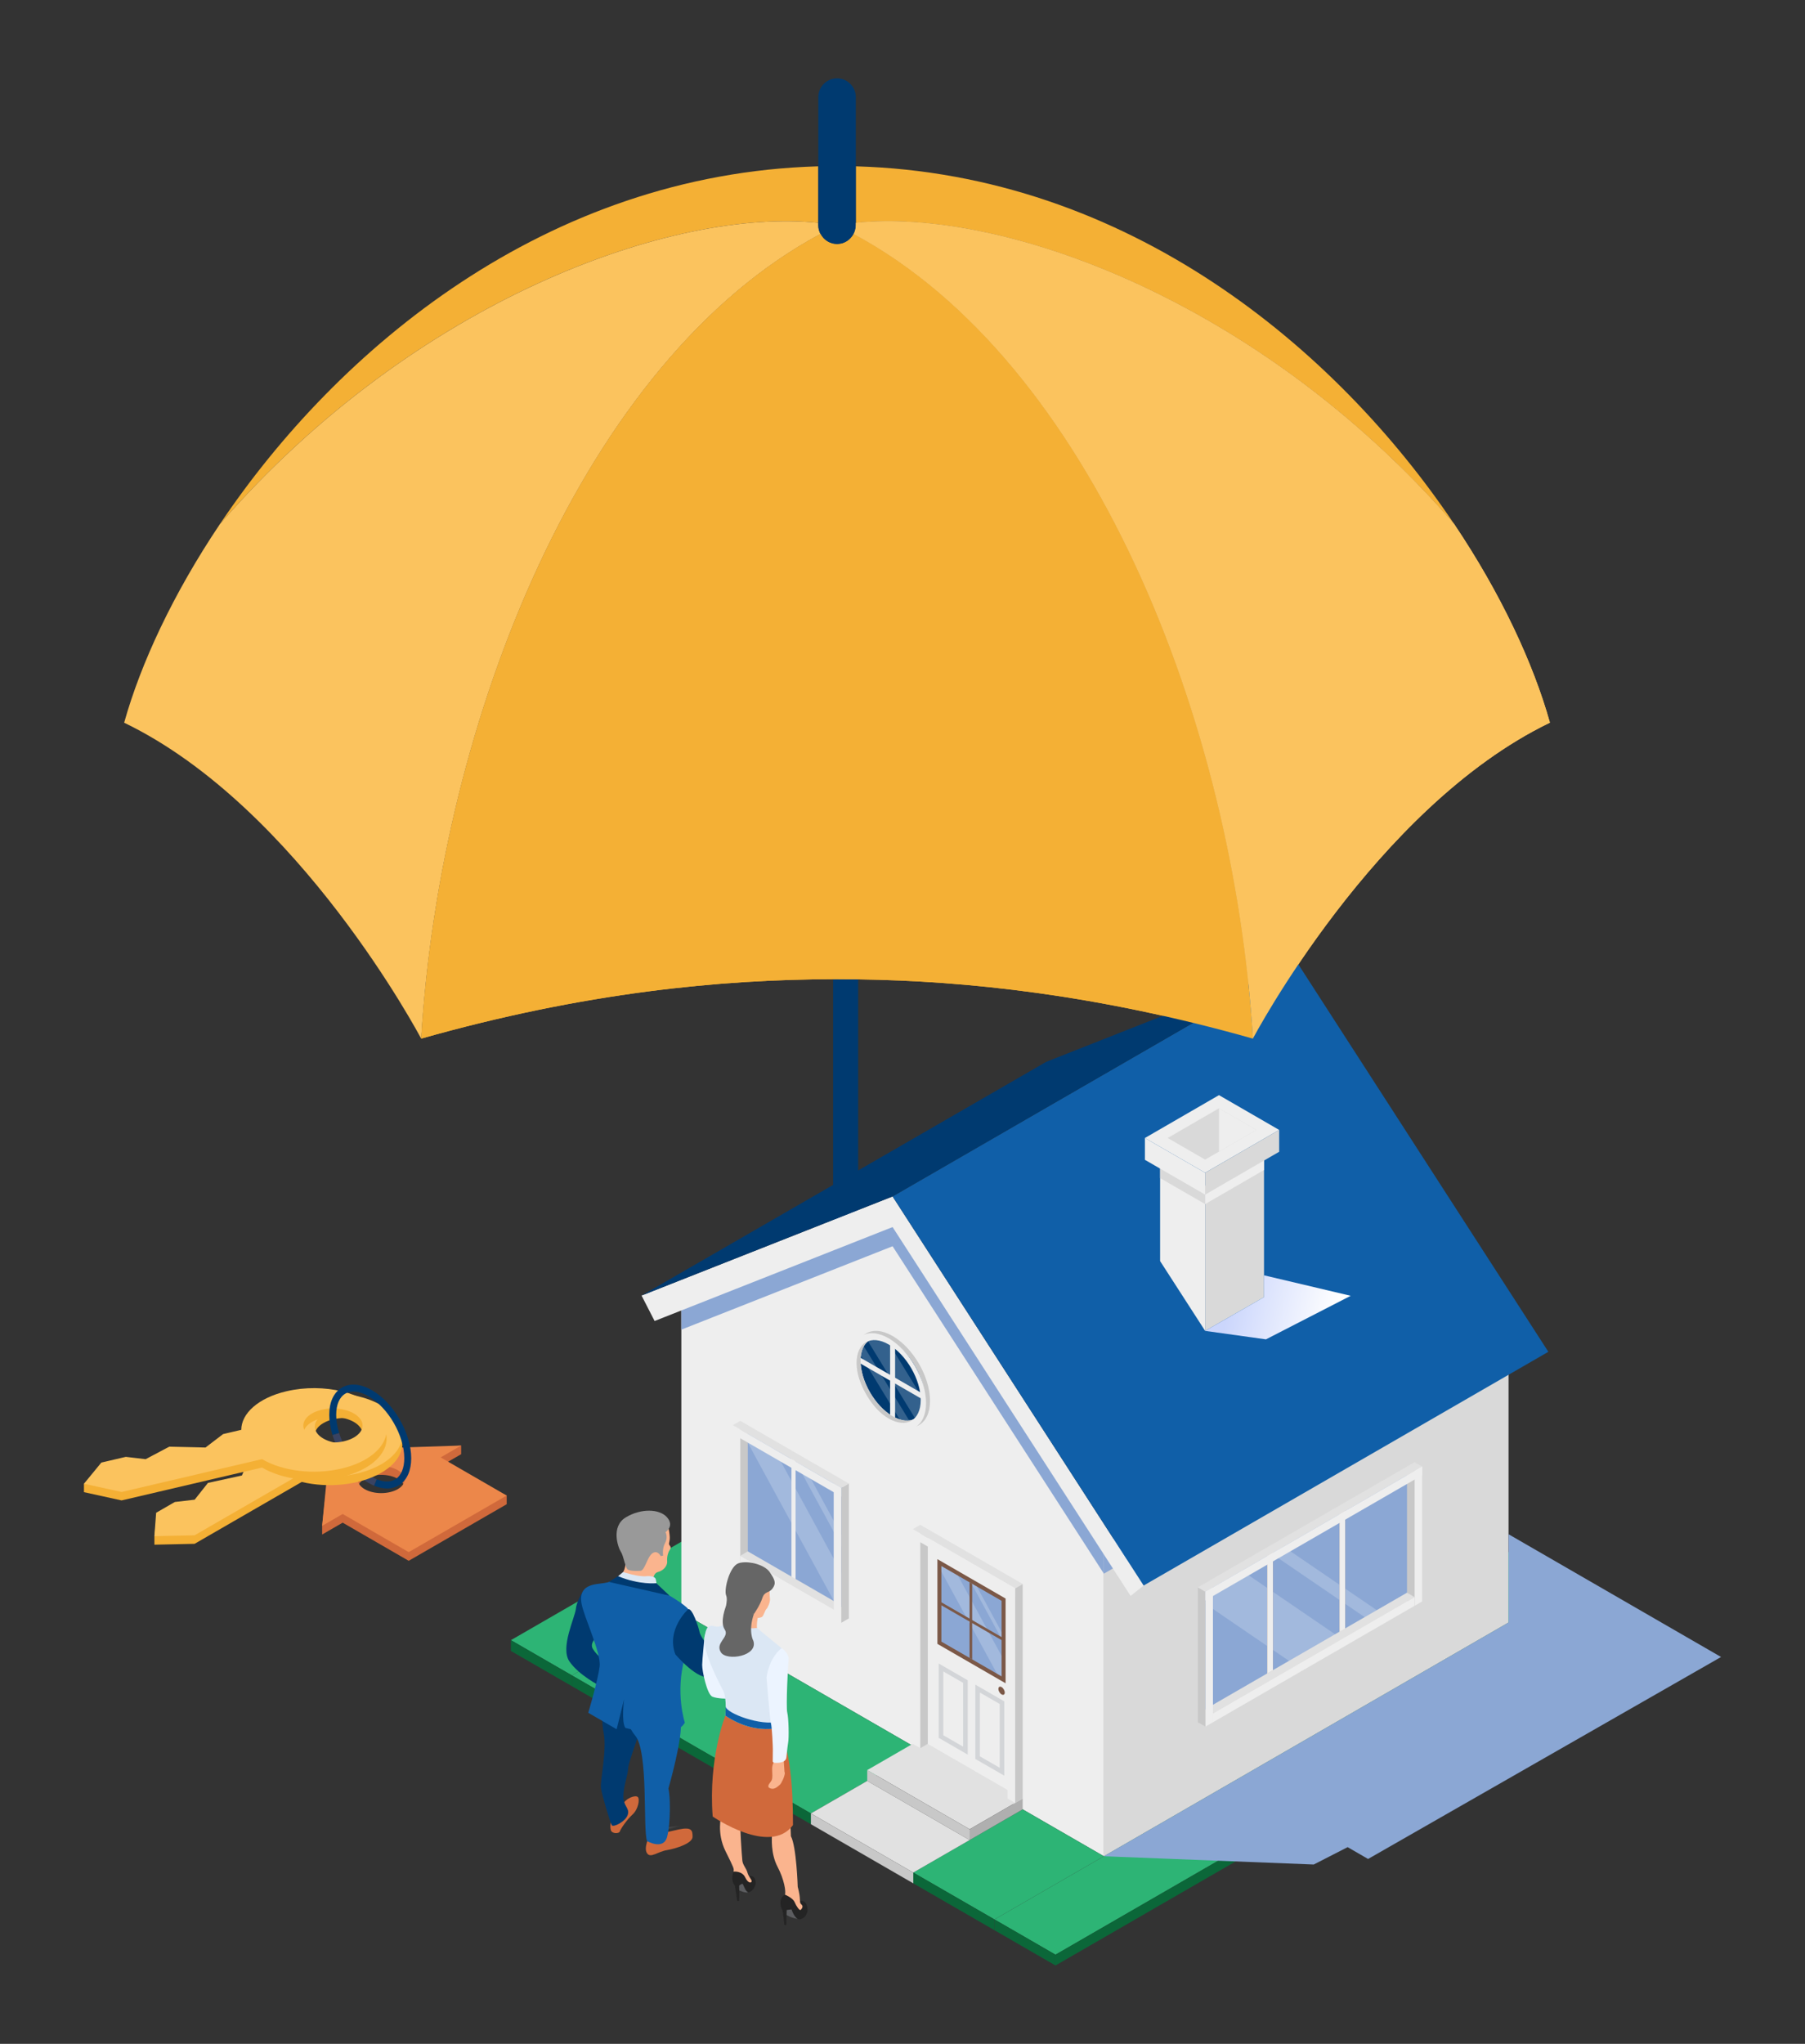 <?xml version="1.0" encoding="UTF-8"?>
<svg xmlns="http://www.w3.org/2000/svg" xmlns:xlink="http://www.w3.org/1999/xlink" viewBox="0 0 436.88 494.51">
  <rect x="0" y="0" width="436.88" height="494.51" fill="#333333" stroke="none"/>
  <defs>
    <style>.cls-1{fill:#f4b035;}.cls-2{fill:#fab48e;}.cls-3{fill:#003a70;}.cls-4{fill:#eee;}.cls-5{fill:#ec874a;}.cls-6{fill:#fbc35e;}.cls-7{fill:#ecf4ff;}.cls-8{fill:#999;}.cls-9,.cls-10{fill:#8ba7d4;}.cls-11{fill:#666;}.cls-12{fill:#d0693b;}.cls-13{fill:#dbe7f4;}.cls-14{fill:#d9d9d9;}.cls-15{fill:#afafaf;}.cls-16{fill:#d3d5d8;}.cls-17{fill:#e1e1e1;}.cls-18{fill:#c8c8c8;}.cls-19{fill:#105fa8;}.cls-20{fill:#242424;}.cls-21{fill:#0b6739;}.cls-22{fill:#5c5d60;}.cls-23{fill:#394362;}.cls-24{fill:#2db475;}.cls-25{fill:#7b5847;}.cls-10,.cls-26{mix-blend-mode:multiply;}.cls-27{fill:url(#radial-gradient-3);}.cls-28{fill:url(#radial-gradient-4);}.cls-29{fill:url(#radial-gradient-2);}.cls-30{fill:#fff;opacity:.2;}.cls-26{fill:url(#linear-gradient);}.cls-31{fill:url(#radial-gradient);}.cls-32{isolation:isolate;}</style>
    <linearGradient id="linear-gradient" x1="297.68" y1="315" x2="322.61" y2="320.93" gradientUnits="userSpaceOnUse">
      <stop offset="0" stop-color="#cbd6fc"></stop>
      <stop offset="1" stop-color="#fff"></stop>
    </linearGradient>
    <radialGradient id="radial-gradient" cx="-2749.72" cy="2458.6" fx="-2749.72" fy="2458.6" r="6.1" gradientTransform="translate(2532.29 -1966.58) rotate(-5.01) scale(1.46 .89) skewX(21.88)" gradientUnits="userSpaceOnUse">
      <stop offset="0" stop-color="#c8c8c8"></stop>
      <stop offset=".1" stop-color="#cacaca" stop-opacity=".95"></stop>
      <stop offset=".28" stop-color="#d2d2d2" stop-opacity=".81"></stop>
      <stop offset=".51" stop-color="#dedede" stop-opacity=".58"></stop>
      <stop offset=".78" stop-color="#efefef" stop-opacity=".27"></stop>
      <stop offset="1" stop-color="#fff" stop-opacity="0"></stop>
    </radialGradient>
    <radialGradient id="radial-gradient-2" cx="-4616.06" cy="4956.16" fx="-4616.06" fy="4956.16" r="6.1" gradientTransform="translate(3584.18 -4307.99) rotate(-5.01) scale(1.46 .89) skewX(21.88)" xlink:href="#radial-gradient"></radialGradient>
    <radialGradient id="radial-gradient-3" cx="-4132.52" cy="5274.29" fx="-4132.52" fy="5274.29" r="6.1" gradientTransform="translate(2690.27 -4441.55) rotate(-5.15) scale(1.27 .88) skewX(19.03)" xlink:href="#radial-gradient"></radialGradient>
    <radialGradient id="radial-gradient-4" cx="-4134.29" cy="5287.76" fx="-4134.29" fy="5287.76" r="6.1" gradientTransform="translate(2696.45 -4447.07) rotate(-5.15) scale(1.27 .88) skewX(19.03)" xlink:href="#radial-gradient"></radialGradient>
  </defs>
  <g class="cls-32">
    <g id="Layer_1">
      <g>
        <g>
          <path class="cls-19" d="m204.68,359.77c-1.67,0-3.03-1.35-3.03-3.03v-4.94c-.92.83-1.51,2.02-1.51,3.36v38.6c0,.81-1.36,1.44-1.64,1.56-2.89,1.24-7.7.69-11.31-2.76-5.24-5.01-8.61-17.95-9.46-22.52-.46-2.46-2.83-4.06-5.29-3.63-2.46.46-4.09,2.83-3.63,5.29.36,1.97,3.81,19.5,12.11,27.43,4.4,4.2,9.62,5.88,14.28,5.88,2.52,0,4.89-.49,6.87-1.34,4.48-1.92,7.15-5.62,7.15-9.91v-38.6c0-1.34-.59-2.53-1.51-3.36v4.94c0,1.67-1.35,3.03-3.03,3.03Z"></path>
          <path class="cls-3" d="m201.65,236.92v119.82c0,1.67,1.35,3.03,3.03,3.03s3.03-1.35,3.03-3.03v-119.79c-1.73-.02-3.43-.04-5.11-.04-.31,0-.63,0-.95,0Z"></path>
          <path class="cls-1" d="m206.61,56.61c-.76,1.45-2.26,2.46-4.01,2.46s-3.26-1.01-4.01-2.46c-57.38,30.74-91.96,117.51-96.64,194.68,39.65-11.22,72.64-14.3,99.71-14.37.31,0,.63,0,.95,0,1.68,0,3.38.01,5.11.04,26.27.37,57.91,3.69,95.54,14.34-4.68-77.17-39.26-163.94-96.64-194.68Z"></path>
          <path class="cls-1" d="m198.06,53.91v-13.67c-65.94,1.87-116.34,44.12-144.83,86.56,47.41-54.52,109.74-76.55,144.83-72.89Z"></path>
          <path class="cls-1" d="m351.97,126.8c-28.49-42.44-78.89-84.69-144.83-86.56v13.67c35.09-3.66,97.42,18.38,144.83,72.89Z"></path>
          <path class="cls-6" d="m198.59,56.61c-.33-.63-.53-1.33-.53-2.08v-.62c-35.09-3.66-97.42,18.38-144.83,72.89-11.3,16.83-19.16,33.68-23.18,48.06,42.38,20.43,71.89,76.44,71.89,76.44,4.68-77.17,39.26-163.94,96.64-194.68Z"></path>
          <path class="cls-6" d="m351.97,126.8c-47.41-54.52-109.74-76.55-144.83-72.89v.62c0,.75-.2,1.45-.53,2.08,57.38,30.74,91.96,117.51,96.64,194.68,0,0,29.51-56,71.89-76.44-4.02-14.37-11.88-31.23-23.18-48.06Z"></path>
          <path class="cls-3" d="m198.06,54.53c0,.75.2,1.45.53,2.08.76,1.45,2.26,2.46,4.01,2.46s3.26-1.01,4.01-2.46c.33-.63.53-1.33.53-2.08v-31.03c0-2.51-2.03-4.54-4.54-4.54s-4.54,2.03-4.54,4.54v31.03Z"></path>
        </g>
        <g>
          <g>
            <g>
              <polygon class="cls-24" points="379.9 401.1 394.68 392.57 357.49 371.1 342.71 379.63 379.9 401.1"></polygon>
              <polygon class="cls-21" points="379.9 403.71 394.68 395.18 394.68 392.57 379.9 401.1 379.9 403.71"></polygon>
            </g>
            <g>
              <polygon class="cls-24" points="138.43 405.37 123.66 396.84 172.37 368.72 187.14 377.25 138.43 405.37"></polygon>
              <polygon class="cls-21" points="138.43 407.98 123.66 399.45 123.66 396.84 138.43 405.37 138.43 407.98"></polygon>
            </g>
            <polygon class="cls-4" points="267.18 373.62 267.18 449.12 164.91 390.08 164.91 314.57 216.04 294.39 267.18 373.62"></polygon>
            <polygon class="cls-9" points="267.18 373.62 267.18 380.75 216.04 301.53 164.91 321.71 164.91 314.57 216.04 294.4 267.18 373.62"></polygon>
            <g>
              <polygon class="cls-24" points="240.7 464.41 221.05 453.07 247.53 437.78 267.18 449.12 240.7 464.41"></polygon>
              <polygon class="cls-21" points="240.7 467.02 221.05 455.68 221.05 453.07 240.7 464.41 240.7 467.02"></polygon>
            </g>
            <g>
              <polygon class="cls-24" points="196.27 438.76 138.43 405.37 164.91 390.08 222.75 423.47 196.27 438.76"></polygon>
              <polygon class="cls-21" points="196.27 441.37 138.43 407.98 138.43 405.37 196.27 438.76 196.27 441.37"></polygon>
            </g>
            <g>
              <polygon class="cls-17" points="234.69 442.59 209.9 428.28 222.75 420.86 247.53 435.17 234.69 442.59"></polygon>
              <polygon class="cls-18" points="234.69 445.2 209.9 430.89 209.9 428.28 234.69 442.59 234.69 445.2"></polygon>
              <polygon class="cls-15" points="234.69 445.2 247.53 437.78 247.53 435.17 234.69 442.59 234.69 445.2"></polygon>
            </g>
            <g>
              <polygon class="cls-17" points="221.05 453.07 196.27 438.76 209.9 430.89 234.69 445.2 221.05 453.07"></polygon>
              <polygon class="cls-18" points="221.05 455.68 196.27 441.37 196.27 438.76 221.05 453.07 221.05 455.68"></polygon>
            </g>
            <g>
              <polygon class="cls-24" points="255.47 472.94 240.7 464.41 365.13 392.57 379.9 401.1 255.47 472.94"></polygon>
              <polygon class="cls-21" points="255.47 475.55 379.9 403.71 379.9 401.1 255.47 472.94 255.47 475.55"></polygon>
              <polygon class="cls-21" points="255.47 475.55 240.7 467.02 240.7 464.41 255.47 472.94 255.47 475.55"></polygon>
            </g>
            <polygon class="cls-14" points="365.13 317.07 267.18 373.62 267.18 449.12 365.13 392.57 365.13 317.07"></polygon>
            <polygon class="cls-9" points="365.13 317.07 365.13 324.2 267.18 380.75 267.18 373.62 365.13 317.07"></polygon>
            <g>
              <polygon class="cls-9" points="340.61 356.84 340.61 385.4 291.7 413.63 291.7 385.08 340.61 356.84"></polygon>
              <polygon class="cls-30" points="323.2 395.45 312.04 401.89 291.7 388.01 291.7 385.08 300.53 379.98 323.2 395.45"></polygon>
              <polygon class="cls-30" points="333.29 389.62 330.37 391.31 307.7 375.84 310.62 374.16 333.29 389.62"></polygon>
              <g>
                <polygon class="cls-25" points="308.11 404.16 306.72 404.96 306.72 376.41 308.11 375.61 308.11 404.16"></polygon>
                <polygon class="cls-25" points="325.59 394.11 324.2 394.92 324.2 366.32 325.59 365.51 325.59 394.11"></polygon>
              </g>
            </g>
            <g>
              <polygon class="cls-4" points="276.81 383.62 273.65 386.13 216.04 296.89 158.44 319.62 155.28 313.46 216.04 289.48 276.81 383.62"></polygon>
              <polygon class="cls-19" points="216.04 289.48 313.99 232.93 374.76 327.07 276.81 383.62 216.04 289.48"></polygon>
              <polygon class="cls-3" points="155.28 313.46 253.23 256.91 313.99 232.93 216.04 289.48 155.28 313.46"></polygon>
            </g>
            <g>
              <polygon class="cls-4" points="291.69 286.92 291.69 322.01 280.79 305.12 280.79 280.62 291.69 286.92"></polygon>
              <polygon class="cls-14" points="291.69 322.01 305.94 313.85 305.94 278.67 291.69 286.92 291.69 322.01"></polygon>
              <polygon class="cls-4" points="277.11 275.34 295.04 264.97 309.61 273.39 291.69 283.75 277.11 275.34"></polygon>
              <polygon class="cls-14" points="282.62 275.34 295.04 268.15 304.1 273.39 291.69 280.57 282.62 275.34"></polygon>
              <polygon class="cls-14" points="291.69 286.92 291.69 291.33 280.79 285.04 280.79 280.62 291.69 286.92"></polygon>
              <polygon class="cls-4" points="305.94 278.67 305.94 283.09 291.69 291.33 291.69 286.92 305.94 278.67"></polygon>
              <polygon class="cls-4" points="277.11 275.34 277.11 280.62 291.69 289.04 291.69 283.75 277.11 275.34"></polygon>
              <polygon class="cls-14" points="309.61 273.39 309.61 278.67 291.69 289.04 291.69 283.75 309.61 273.39"></polygon>
              <polygon class="cls-4" points="295.04 268.15 295.04 278.63 304.1 273.39 295.04 268.15"></polygon>
            </g>
            <g>
              <polygon class="cls-4" points="247.53 435.17 222.75 420.86 222.75 368.93 247.53 383.24 247.53 435.17"></polygon>
              <g>
                <polygon class="cls-25" points="243.39 407.27 226.89 397.74 226.89 377.24 243.39 386.77 243.39 407.27"></polygon>
                <polygon class="cls-9" points="242.42 387.32 242.42 405.6 227.85 397.19 227.85 378.91 242.42 387.32"></polygon>
                <polygon class="cls-30" points="242.42 400.63 242.42 405.6 241.31 404.95 227.85 380.24 227.85 378.91 231.86 381.22 242.42 400.63"></polygon>
                <polygon class="cls-30" points="242.42 394.87 242.42 396.53 235.11 383.1 236.44 383.87 242.42 394.87"></polygon>
                <g>
                  <polygon class="cls-25" points="235.3 401.49 234.67 401.12 234.67 382.84 235.3 383.21 235.3 401.49"></polygon>
                  <polygon class="cls-25" points="227.39 388.14 227.39 387.41 242.76 396.29 242.76 397.02 227.39 388.14"></polygon>
                </g>
              </g>
              <path class="cls-25" d="m243.19,409.52c0,.49-.34.69-.77.44-.42-.24-.77-.84-.77-1.33s.34-.69.77-.44c.42.24.77.84.77,1.33Z"></path>
              <g>
                <path class="cls-16" d="m228.31,404.4l4.8,2.77v15.44l-4.8-2.77v-15.44h0Zm-1.1-1.91v17.99l7.01,4.05v-17.99l-7.01-4.05h0Z"></path>
                <path class="cls-16" d="m237.17,409.51l4.8,2.77v15.44l-4.8-2.77v-15.44h0Zm-1.1-1.91v17.98l7.01,4.05v-17.98l-7.01-4.05h0Z"></path>
              </g>
              <g>
                <polygon class="cls-4" points="245.71 436.23 243.88 435.17 243.88 383.24 245.71 384.29 245.71 436.23"></polygon>
                <polygon class="cls-18" points="247.53 435.17 245.71 436.23 245.71 384.29 247.53 383.24 247.53 435.17"></polygon>
              </g>
              <g>
                <polygon class="cls-4" points="222.75 422.97 220.92 421.92 220.92 369.99 222.75 371.04 222.75 422.97"></polygon>
                <polygon class="cls-18" points="224.57 421.92 222.75 422.97 222.75 371.04 224.57 369.99 224.57 421.92"></polygon>
              </g>
              <g>
                <polygon class="cls-17" points="220.92 369.99 222.75 368.93 247.53 383.24 245.71 384.29 220.92 369.99"></polygon>
                <polygon class="cls-4" points="220.92 372.09 220.92 369.99 245.71 384.29 245.71 386.4 220.92 372.09"></polygon>
              </g>
            </g>
            <g>
              <g>
                <polygon class="cls-9" points="203.91 359.83 203.91 388.93 180.71 375.53 180.71 346.43 203.91 359.83"></polygon>
                <polygon class="cls-30" points="203.91 381.02 203.91 388.93 202.13 387.9 180.71 348.55 180.71 346.43 187.09 350.12 203.91 381.02"></polygon>
                <polygon class="cls-30" points="203.91 371.84 203.91 374.49 192.27 353.11 194.38 354.32 203.91 371.84"></polygon>
              </g>
              <g>
                <polygon class="cls-4" points="192.56 382.38 191.56 381.8 191.56 352.69 192.56 353.27 192.56 382.38"></polygon>
                <g>
                  <polygon class="cls-4" points="179.18 378.53 177.35 377.47 177.35 344.83 179.18 345.88 179.18 378.53"></polygon>
                  <polygon class="cls-18" points="181 377.47 179.18 378.53 179.18 345.88 181 344.83 181 377.47"></polygon>
                </g>
                <g>
                  <polygon class="cls-17" points="179.18 376.42 181 375.36 203.62 388.42 201.79 389.48 179.18 376.42"></polygon>
                  <polygon class="cls-4" points="179.18 378.53 179.18 376.42 201.79 389.48 201.79 391.58 179.18 378.53"></polygon>
                </g>
                <g>
                  <polygon class="cls-4" points="203.62 392.64 201.79 391.58 201.79 358.94 203.62 360 203.62 392.64"></polygon>
                  <polygon class="cls-18" points="205.45 391.58 203.62 392.64 203.62 360 205.45 358.94 205.45 391.58"></polygon>
                </g>
                <g>
                  <polygon class="cls-17" points="177.35 344.83 179.18 343.78 205.45 358.94 203.62 360 177.35 344.83"></polygon>
                  <polygon class="cls-4" points="177.35 346.94 177.35 344.83 203.62 360 203.62 362.1 177.35 346.94"></polygon>
                </g>
              </g>
            </g>
            <g>
              <g>
                <polygon class="cls-4" points="308.11 404.16 306.72 404.96 306.72 376.41 308.11 375.61 308.11 404.16"></polygon>
                <polygon class="cls-4" points="325.59 394.11 324.2 394.92 324.2 366.32 325.59 365.51 325.59 394.11"></polygon>
              </g>
              <g>
                <g>
                  <polygon class="cls-4" points="342.38 388.53 344.2 387.47 344.2 354.83 342.38 355.88 342.38 388.53"></polygon>
                  <polygon class="cls-18" points="340.55 387.47 342.38 388.53 342.38 355.88 340.55 354.83 340.55 387.47"></polygon>
                </g>
                <g>
                  <polygon class="cls-17" points="342.38 386.42 340.55 385.36 291.75 413.54 293.58 414.59 342.38 386.42"></polygon>
                  <polygon class="cls-4" points="342.38 388.53 342.38 386.42 293.58 414.59 293.58 416.7 342.38 388.53"></polygon>
                </g>
                <g>
                  <polygon class="cls-4" points="291.75 417.75 293.58 416.7 293.58 384.06 291.75 385.11 291.75 417.75"></polygon>
                  <polygon class="cls-18" points="289.93 416.7 291.75 417.75 291.75 385.11 289.93 384.06 289.93 416.7"></polygon>
                </g>
                <g>
                  <polygon class="cls-17" points="344.2 354.83 342.38 353.78 289.93 384.06 291.75 385.11 344.2 354.83"></polygon>
                  <polygon class="cls-4" points="344.2 356.94 344.2 354.83 291.75 385.11 291.75 387.22 344.2 356.94"></polygon>
                </g>
              </g>
            </g>
            <g>
              <g>
                <path class="cls-3" d="m216.05,324.74c4.28,2.47,7.76,8.49,7.76,13.44s-3.47,6.95-7.76,4.48c-4.28-2.47-7.76-8.49-7.76-13.44s3.47-6.95,7.76-4.48Z"></path>
                <path class="cls-30" d="m210.09,324.52l11.42,18.69c1.24-.71,2.07-2.13,2.25-4.15l-9.17-15c-1.8-.65-3.38-.45-4.51.46Z"></path>
                <path class="cls-30" d="m208.36,328.03l9.41,15.4c.82.26,1.59.34,2.29.26l-10.98-17.96c-.36.63-.61,1.41-.72,2.31Z"></path>
                <polygon class="cls-4" points="216.65 343.78 215.44 343.07 215.44 323.62 216.65 324.32 216.65 343.78"></polygon>
                <polygon class="cls-4" points="207.62 329.54 207.62 328.13 224.47 337.86 224.47 339.26 207.62 329.54"></polygon>
              </g>
              <g>
                <path class="cls-18" d="m216.05,323.25c-5-2.89-9.05-.55-9.05,5.23s4.05,12.79,9.05,15.68c5,2.89,9.05.55,9.05-5.23s-4.05-12.79-9.05-15.68Zm0,19.41c-4.28-2.47-7.76-8.49-7.76-13.44s3.47-6.95,7.76-4.48,7.76,8.49,7.76,13.44-3.47,6.95-7.76,4.48Z"></path>
                <path class="cls-4" d="m215.09,323.8c-5-2.89-9.05-.55-9.05,5.23s4.05,12.79,9.05,15.68c5,2.89,9.05.55,9.05-5.23s-4.05-12.79-9.05-15.68Zm0,19.41c-4.28-2.47-7.76-8.49-7.76-13.44s3.47-6.95,7.76-4.48c4.28,2.47,7.76,8.49,7.76,13.44s-3.47,6.95-7.76,4.48Z"></path>
              </g>
            </g>
          </g>
          <polygon class="cls-26" points="291.69 322.01 306.41 324.06 326.92 313.52 305.93 308.56 305.94 313.85 291.69 322.01"></polygon>
        </g>
        <polygon class="cls-10" points="267.18 449.12 317.98 451.12 326.18 446.92 331.13 449.78 416.56 400.91 365.13 371.21 365.13 392.57 267.18 449.12"></polygon>
        <g>
          <path class="cls-23" d="m90.56,359.47c-.45-.19-.91-.42-1.37-.68-3.79-2.19-7.21-6.74-8.71-11.59l1.6-.5c1.38,4.47,4.5,8.65,7.95,10.64.39.23.79.42,1.17.58l-.64,1.55Z"></path>
          <g>
            <path class="cls-12" d="m106.65,354.71l4.97-2.87v-2.09l-31.85,3.14-1.8,16.3v2.09l4.97-2.87,15.98,9.23,23.72-13.69v-2.09l-15.98-7.13Zm-18.38,7.69c-2.21-1.27-2.21-3.34,0-4.61,2.21-1.27,5.78-1.27,7.99,0,2.21,1.27,2.21,3.34,0,4.61-2.21,1.27-5.78,1.27-7.99,0Z"></path>
            <path class="cls-5" d="m106.65,352.62l4.97-2.87-31.85,1.04-1.8,18.39,4.97-2.87,15.98,9.23,23.72-13.69-15.98-9.23Zm-18.38,7.69c-2.21-1.27-2.21-3.34,0-4.61,2.21-1.27,5.78-1.27,7.99,0,2.21,1.27,2.21,3.34,0,4.61-2.21,1.27-5.78,1.27-7.99,0Z"></path>
          </g>
          <g>
            <path class="cls-1" d="m67.41,342.1c-5.2,3-6.46,7.4-3.78,11.07l-3.36,1.94-1.72,3.95-8.22,1.79-3.21,4.06-4.81.56-4.52,2.61-.42,3.61v2.05l9.73-.21,25.93-14.97c6.39,1.53,14.03.79,19.23-2.21,6.86-3.96,6.86-10.37,0-14.3-6.86-3.94-17.99-3.92-24.85.05Zm20.99,2.18c2.79,1.6,2.8,4.21,0,5.83-2.79,1.61-7.33,1.62-10.12.02-2.79-1.6-2.79-4.21,0-5.82,2.79-1.62,7.33-1.62,10.12-.02Z"></path>
            <path class="cls-6" d="m67.41,340.04c-5.2,3-6.46,7.4-3.78,11.07l-3.36,1.94-1.72,3.95-8.22,1.79-3.21,4.06-4.81.56-4.52,2.61-.42,5.66,9.73-.21,25.93-14.97c6.39,1.53,14.03.79,19.23-2.21,6.86-3.96,6.86-10.37,0-14.3-6.86-3.94-17.99-3.92-24.85.05Zm20.99,2.18c2.79,1.6,2.8,4.21,0,5.83-2.79,1.61-7.33,1.62-10.12.02-2.79-1.6-2.79-4.21,0-5.82,2.79-1.62,7.33-1.62,10.12-.02Z"></path>
          </g>
          <g>
            <path class="cls-1" d="m69.36,338.66c-6.81,1.59-10.95,5.36-10.96,9.34l-4.4,1.03-4.26,3.25-8.78-.2-5.7,3.02-4.81-.56-5.92,1.38-4.21,3.06v2.05l9.11,2,33.99-7.95c4.85,2.85,12.39,3.89,19.2,2.29,8.99-2.1,13.32-8,9.66-13.17-3.66-5.17-13.92-7.66-22.91-5.55Zm17.86,6.73c1.49,2.11-.27,4.51-3.94,5.37-3.66.86-7.84-.16-9.33-2.26-1.49-2.1.27-4.51,3.93-5.36,3.66-.86,7.84.15,9.33,2.26Z"></path>
            <path class="cls-6" d="m69.36,336.61c-6.81,1.59-10.95,5.36-10.96,9.34l-4.4,1.03-4.26,3.25-8.78-.2-5.7,3.02-4.81-.56-5.92,1.38-4.21,5.12,9.11,2,33.99-7.95c4.85,2.85,12.39,3.89,19.2,2.29,8.99-2.1,13.32-8,9.66-13.17-3.66-5.17-13.92-7.66-22.91-5.55Zm17.86,6.73c1.49,2.11-.27,4.51-3.94,5.37-3.66.86-7.84-.16-9.33-2.26-1.49-2.1.27-4.51,3.93-5.36,3.66-.86,7.84.15,9.33,2.26Z"></path>
          </g>
          <path class="cls-3" d="m93.67,360.14c-.98,0-2.03-.22-3.11-.67l.64-1.55c1.79.74,3.42.72,4.6-.07,1.32-.88,2.05-2.67,2.05-5.03,0-5.51-3.88-12.24-8.66-15-2.15-1.24-4.14-1.47-5.58-.64-1.44.83-2.24,2.66-2.24,5.15,0,1.37.24,2.83.71,4.36l-1.6.5c-.52-1.69-.79-3.32-.79-4.86,0-3.11,1.09-5.46,3.08-6.6,1.98-1.15,4.56-.92,7.26.64,5.24,3.02,9.5,10.4,9.5,16.45,0,2.94-.99,5.22-2.79,6.43-.89.59-1.93.89-3.06.89Z"></path>
        </g>
        <path class="cls-1" d="m206.61,56.61c-.76,1.45-2.26,2.46-4.01,2.46s-3.26-1.01-4.01-2.46c-57.38,30.74-91.96,117.51-96.64,194.68,39.65-11.22,72.64-14.3,99.71-14.37.31,0,.63,0,.95,0,1.68,0,3.38.01,5.11.04,26.27.37,57.91,3.69,95.54,14.34-4.68-77.17-39.26-163.94-96.64-194.68Z"></path>
        <path class="cls-6" d="m351.97,126.8c-47.41-54.52-109.74-76.55-144.83-72.89v.62c0,.75-.2,1.45-.53,2.08,57.38,30.74,91.96,117.51,96.64,194.68,0,0,29.51-56,71.89-76.44-4.02-14.37-11.88-31.23-23.18-48.06Z"></path>
        <g>
          <g>
            <ellipse class="cls-31" cx="160.64" cy="447.69" rx="15.81" ry="5.27" transform="translate(-90.99 44.06) rotate(-12.2)"></ellipse>
            <ellipse class="cls-29" cx="151.75" cy="440.7" rx="15.81" ry="5.27" transform="translate(-232.65 177.11) rotate(-36.56)"></ellipse>
            <ellipse class="cls-27" cx="183.12" cy="455.82" rx="13.66" ry="5.23" transform="translate(-245.62 216.06) rotate(-38.9)"></ellipse>
            <ellipse class="cls-28" cx="194.02" cy="461.82" rx="13.66" ry="5.23" transform="translate(-246.97 224.23) rotate(-38.9)"></ellipse>
            <g>
              <path class="cls-2" d="m177.13,392.2s1.01-1.13,1.16-1.57,1.4-1.05,1.78-1.32c.39-.27,1.54-1.09,1.69-1.43.14-.34,1.01-.24.58.63-.43.87-1.2.82-1.3,1.88,0,0,1.83-.87,2.22-1.49s1.4-1.59,1.49-.92c.1.67-1.3,1.73-1.83,2.36-.53.63-2.84,2.36-3.52,3.13l-2.26-1.28Z"></path>
              <path class="cls-2" d="m179.06,390.6s-.39-1.36-.77-1.98c-.39-.63.14-1.32.48-.9s1.06,1.96,1.06,1.96l-.77.92Z"></path>
              <path class="cls-2" d="m180.41,389.32s-.34-.75-.67-1.33c-.34-.58-.33-1.4.1-1.3.43.1,1.35,2.12,1.35,2.12l-.77.51Z"></path>
              <path class="cls-2" d="m182.82,389.58s.48-1.39.34-2c-.14-.61-.6-.93-.72-.37-.12.56-.1,1.73-1.78,2.75l.29.92,1.88-1.3Z"></path>
              <path class="cls-2" d="m158.1,382.19s0-1.55,1.16-1.84c1.16-.29,2.31-1.35,2.22-2.6-.1-1.25.32-2.31.59-2.7.27-.39.4-.67,0-1.16s.21-.87,0-2.51-.4-4.63-4.06-4.82c-3.66-.19-6.84.96-7.61,3.08-.77,2.12,2.22,7.71.43,10.7l.63,1.01,6.65.83Z"></path>
              <path class="cls-8" d="m155.02,380.06s-2.63.19-3.18-.39-.93-3.28-1.58-4.24-2.47-6.07,1.19-8.29c3.66-2.22,8.19-2.12,10.02,0,1.83,2.12-.39,3.57-.39,3.57,0,0,.67,1.16-.1,2.6-.77,1.45-.48,3.08-.48,3.08l-.58.1s-.77-1.54-2.02-.67c-1.25.87-1.83,4.21-2.89,4.24Z"></path>
              <path class="cls-13" d="m149.6,381.36l1.22-1.01s3.66,1.25,5.69,1.01c0,0,2.01-.21,2.22.78.21.99.13.92.13.92l-1.55.96-7.44-1.66-.26-1Z"></path>
              <path class="cls-3" d="m141.37,384.63s-1.75,2.45-1.98,4.6c-.22,2.15-3.85,9.41-1.57,12.75,2.28,3.34,7.36,5.91,7.36,5.91l1.77-5.49s-2.38-1.64-3.47-3.47c-1.09-1.83,2.15-3.82,2.15-3.82l-4.25-10.48Z"></path>
              <path class="cls-12" d="m157.09,444.42s-1.35,2.7-.48,3.98c.87,1.28,2.54-.39,4.85-.77,2.31-.39,6.17-1.67,6.17-3.21s-.18-2.43-3.3-1.79-7.23,1.79-7.23,1.79Z"></path>
              <path class="cls-12" d="m147.96,440.31s-.39,1.41-.13,2.44c.26,1.03,2.06.9,2.18.39.13-.51,1.67-2.83,3.08-4.11,1.41-1.28,1.8-3.73,1.28-4.24s-2.83.13-3.85,2.06c-1.03,1.93-2.57,3.47-2.57,3.47Z"></path>
              <path class="cls-3" d="m146.29,408.25s-1.06,6.76-.19,10.97c.87,4.21-.92,11.63-.63,13.51.29,1.88,2.26,8.35,2.62,8.9.35.55,3.31-.87,3.85-2.54.55-1.67-1.16-2.06-1.06-4.63.1-2.57,1.08-4.89,1.17-6.65s2.88-8.38,3.49-11.6c.61-3.21,1.06-6.55,1.06-6.55l-10.31-1.41Z"></path>
              <path class="cls-19" d="m152.08,409.86s-1.73,6.1,1.61,9.99c3.34,3.89,1.86,22.71,2.92,25.6,0,0,4,2.31,4.87-1.06.87-3.37.77-10.26.29-11.61,0,0,3.71-12.87,2.94-16.53-.77-3.66-1.4-5.78-1.4-5.78l-11.23-.61Z"></path>
              <path class="cls-3" d="m149.6,381.36l-2.25,1.38s2.73,1.73,7.55,2.41,7.16.93,7.16.93l-3.21-3.02s-4.08.45-9.25-1.7Z"></path>
              <path class="cls-19" d="m147.35,382.74s.22.13-2.63.48c-2.86.35-4.5,1.54-3.98,4.69.51,3.15,4.79,11.98,4.4,15.26-.39,3.28-2.76,11.24-2.76,11.24l6.87,3.98,1.8-7.26s-.71,5.53.32,6.94c0,0,11.89,3.28,14.39-1.28,0,0-2.41-7.18,0-15.81s1.8-10.82.42-12.07c-1.38-1.25-4.11-2.83-4.11-2.83l-14.71-3.34Z"></path>
              <path class="cls-3" d="m166.58,389.34s-5.39,4.84-3.13,10.92c0,0,5.59,6.65,8.63,5.4s7.85-11.08,7.76-12.19c-.1-1.11-1.4-1.93-2.7-1.25l-5.44,6.41s-2.12-2.48-2.39-3.78c-.26-1.3-1.76-5.81-2.72-5.49Z"></path>
            </g>
          </g>
          <g>
            <g>
              <g>
                <path class="cls-7" d="m176.16,411s-2.43.04-3.73-.48-2.5-6.25-2.48-7.7c.03-1.45.52-5.96.52-6.51s.81-2.75,2-2.52c1.19.23,3.69,17.21,3.69,17.21Z"></path>
                <path class="cls-22" d="m178.67,457.27s1.76.88,2.48.57l-1.09-2.66-1.67-.02.28,2.12Z"></path>
                <path class="cls-22" d="m190.32,461.76v1.54s.98.7,2.74.97l-1.12-2.81-1.62.3Z"></path>
                <path class="cls-20" d="m177.55,452.85s-.89,1.91.31,3.34l.57,3.71s.29.11.43,0c.15-.1.05-3.66.05-3.66,0,0,.71-.67.9-.36.18.31.7,1.93,1.34,1.96.64.03,1.94-1.24,1.73-2.61-.21-1.37-.93-1.38-1.74-1.35-.81.03-2.05-1.54-2.05-1.54l-1.54.5Z"></path>
                <path class="cls-20" d="m190,458.42s-1.17.57-1.11,1.98.39,1.43.52,1.83c.1.34.43,3.45.43,3.45,0,.12.48.12.48,0l.08-3.55,1.18-.15s.77,2.41,1.9,2.4c1.13-.01,1.8-1.17,1.96-1.87.15-.7-.13-3.02-2.02-2.55l-2.48-1.65-.93.11Z"></path>
                <path class="cls-2" d="m174.56,439.39s-1.12,4.13,1.02,8.46c2.14,4.33,2.1,4.25,1.96,4.99,0,0,2.05-.24,2.82,1.38s1.56,1.35,1.58.95c.03-.39-.77-1.11-1.03-2.1-.26-1-1.12-1.82-1.23-2.87-.11-1.06-.75-9.18-.36-10.75.39-1.57,1.3-4.79,1.32-5.78l-2.33-1.88-3.76,7.6Z"></path>
                <path class="cls-2" d="m185.01,440.66s1.84,2.95,1.83,3.45-.33,4.36,1.34,7.53c1.67,3.17,2.06,6.06,1.82,6.78,0,0,1.87.75,2.32,1.79.44,1.04,1.19,2.09,1.45,1.9.25-.18.67-.72.35-1.16-.33-.44-.47-.15-.52-1.48-.05-1.33-.52-2.95-.52-2.95,0,0-.3-9.75-1.65-12.25,0,0-.06-2.29-.16-2.76-.11-.47-6.25-.85-6.25-.85Z"></path>
                <path class="cls-2" d="m183.37,394.88c-.24-.85-.26-1.95.03-3.43,0,0,.75,0,1.09-.29.35-.29.69-1.57,1.01-1.86.32-.29.96-1.71.86-2.48-.1-.76-.12-2.29.01-2.76.13-.48,0-2.84-1.49-3.56-1.49-.72-5.03-2.07-7.1.26s-1.09,5.38-.6,6.36c.49.98.13,4.68-.33,5.83l6.52,1.92Z"></path>
                <path class="cls-11" d="m182.46,390.53s-5.68.29-6.52-.32c-.84-.6.39-2.71-.19-4.2s.86-6.97,2.93-7.75c2.07-.78,6.3.2,7.61,2.1,1.31,1.9,1.6,2.71.71,3.95-.89,1.24-1.93.59-2.5,2.38-.58,1.79-2.04,3.84-2.04,3.84Z"></path>
                <path class="cls-12" d="m191.93,441.59c-5.55,7.53-19.43-2.08-19.43-2.08-1.09-14.07,3.06-24.41,3.06-24.41,4.19,2.78,8.54,3.76,13.05,2.98,2.65,5.56,3.33,14.03,3.32,23.51Z"></path>
                <path class="cls-13" d="m189.73,406.79c-.79,1.27-1.67,6.39-1.37,9.77.01.17.03.33.05.49.04.34.1.66.18.95,0,.03.01.05.02.07-4.51.79-8.86-.19-13.05-2.98,0,0,.09-.96.09-2.18,0-1.32-.13-2.95-.64-3.91-2.4-4.57-3.95-8.34-4.33-10.54-.38-2.21.08-4.39.76-4.86.68-.47,1.31-.13,2.1-.02.79.11,3.5-1.24,3.5-1.24,1.75,1.24,3.77,1.86,6.17,1.55l5.98,4.91s2.5,4.81.54,7.96Z"></path>
                <path class="cls-11" d="m182.31,396.94s-1.26-2.28.15-6.41l-6.73-1.95s-1.58,3.81-.32,5.68-2.44,3.19-.91,5.54c1.4,2.16,9.12.92,7.82-2.86Z"></path>
                <path class="cls-19" d="m188.61,418.08c-4.51.79-8.86-.19-13.05-2.98,0,0,.09-.96.09-2.18.19,1.63,8.54,4.74,12.71,3.63.05.35.15,1.09.23,1.44,0,.03.01.05.02.07Z"></path>
              </g>
              <g>
                <path class="cls-2" d="m189.64,424.93s.22,3.75.27,4.26c.05.51-.78,2.36-1.16,2.63-.38.27-1.36,1.52-2.66.69,0,0-.36-.32.15-1,.51-.67.69-.85.7-1.85.01-1-.23-2.16.23-3.03.46-.88.5-1.01.53-1.51l1.94-.19Z"></path>
                <path class="cls-7" d="m185.53,405.88s.83,10.44,1.06,11.06c.23.61.52,5.73.46,6.96-.01.26-.02,1.63-.02,2.22,0,.19.14.34.32.37.8.11,2.84.08,2.98-1.27.2-1.85.33-3.08.43-3.59.22-1.13.14-5.85-.21-7.26-.35-1.4.19-11.99.33-12.96.14-.96-1.39-2.68-1.7-2.59-.31.09-2.97,2.32-3.66,7.06Z"></path>
              </g>
            </g>
            <g>
              <path class="cls-2" d="m188.79,428.68s-.05.27.19.28.52.03.52.03l-.45.62s-.08-.16-.22-.15c-.14.01-.11.23-.11.23l-.08.1-.32-.29.27-.66.2-.16Z"></path>
              <path class="cls-2" d="m186.82,431.24s.15-.38.14-.68c0-.31.09-.73.38-.82,0,0,.02-.41.26-.5.24-.09.43-.54.65-.57,0,0-.05-.12.06-.29.11-.17,1.16-1.02,1.28-.78.12.24-.08.47-.29.65s-1,.98-.67,1.42l-1.8,1.59Z"></path>
              <path class="cls-2" d="m188.62,429.65s.18-.02.28,0c.1.02.5-1.08.92-.89.42.19-.34,1.1-.43,1.36-.09.26-.19.75-.6,1.02-.41.27-.65.75-.65.75-.55.08-.99-.15-1.33-.65l.86-1.07.94-.52Z"></path>
            </g>
          </g>
        </g>
      </g>
    </g>
  </g>
</svg>
